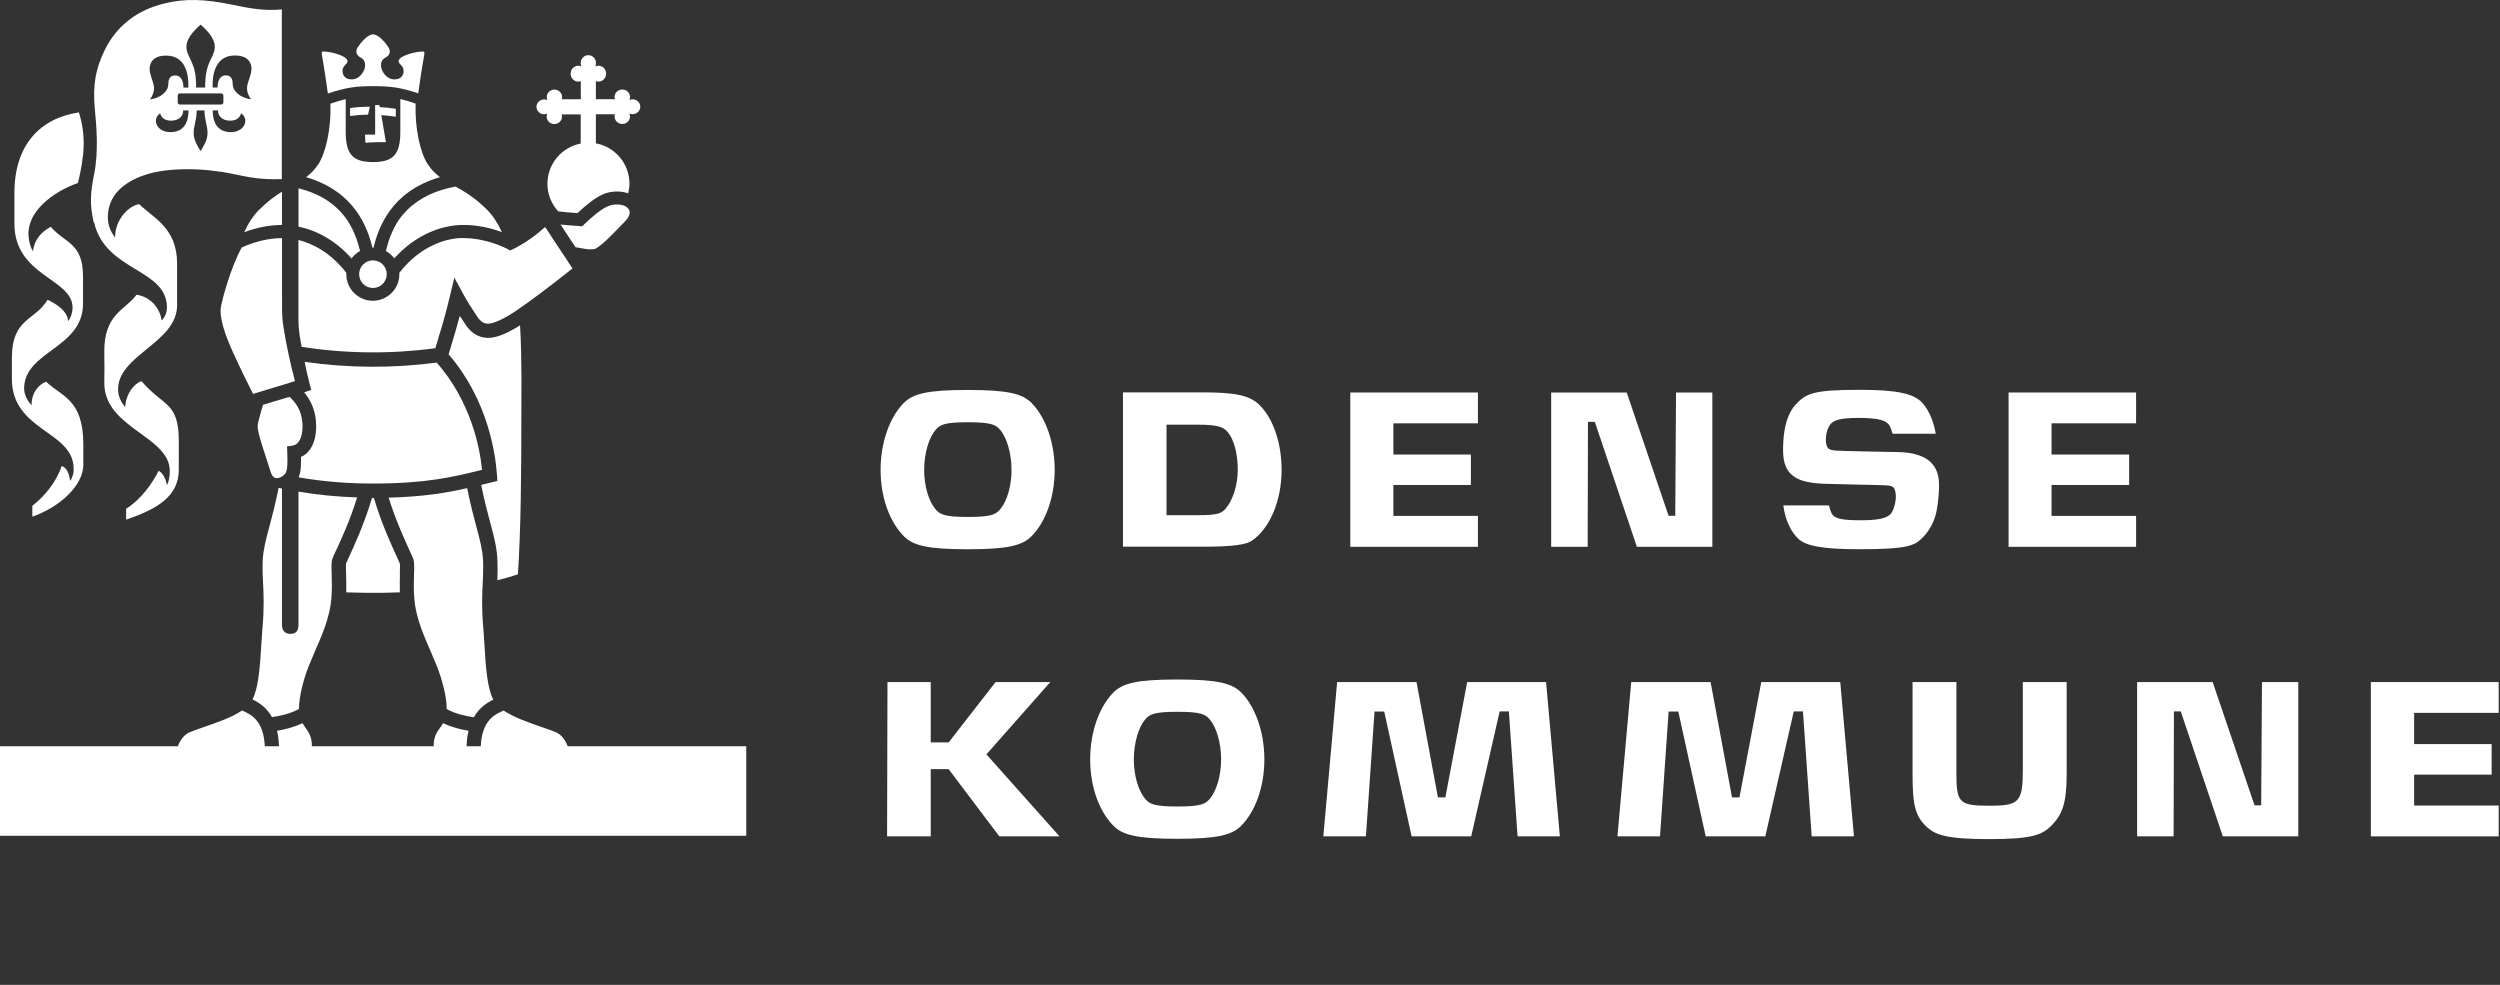 <svg xmlns="http://www.w3.org/2000/svg" width="363" height="143" viewBox="0 0 363 143" fill="none"><rect x="0" y="0" width="363" height="143" fill="#333333" stroke="none"/><path d="M293.716 111.707C293.716 116.481 293.19 116.992 288.871 116.992C284.21 116.992 284.068 116.495 284.068 111.707V99.033H277.703V112.389C277.703 116.751 278.058 118.314 279.521 119.834C280.9 121.241 282.534 121.838 288.814 121.838C295.094 121.838 296.529 121.241 297.907 119.834C299.385 118.314 300.081 116.765 300.081 112.389V99.033H293.716V111.707Z" fill="white"></path><path d="M152.505 99.033H144.562L137.742 107.799H135.142V99.033H128.862L128.805 121.44H135.142V111.678H137.742L145.102 121.44H153.84L143.226 109.533L152.505 99.033Z" fill="white"></path><path d="M214.594 61.466V56.991H196.066V79.398H214.594V74.908H202.318V70.418H213.571V65.999H202.318V61.466H214.594Z" fill="white"></path><path d="M291.646 79.398H310.16V74.908H297.884V70.418H309.151V65.999H297.884V61.466H310.16V56.991H291.646V79.398Z" fill="white"></path><path d="M362.808 103.508V99.033H344.251V121.44H362.808V116.964H350.532V112.474H361.785V108.041H350.532V103.508H362.808Z" fill="white"></path><path d="M135.862 73.969C134.882 72.847 134.186 70.63 134.186 68.229C134.186 65.828 134.882 63.526 135.862 62.404C136.473 61.693 137.084 61.309 140.537 61.309C143.99 61.309 144.586 61.693 145.212 62.404C146.192 63.526 146.874 65.828 146.874 68.229C146.874 70.63 146.192 72.847 145.212 73.969C144.586 74.68 143.99 75.063 140.537 75.063C137.084 75.063 136.473 74.68 135.862 73.969ZM149.801 77.834C151.804 75.802 153.14 72.25 153.14 68.229C153.14 64.208 151.804 60.571 149.801 58.525C148.465 57.189 146.462 56.621 140.508 56.621C134.555 56.621 132.537 57.189 131.216 58.525C129.198 60.571 127.863 64.194 127.863 68.229C127.863 72.264 129.198 75.788 131.216 77.834C132.537 79.184 134.555 79.752 140.508 79.752C146.462 79.752 148.48 79.184 149.801 77.834Z" fill="white"></path><path d="M178.004 73.81C177.35 74.577 176.753 74.805 173.897 74.805H169.379V61.661H173.897C176.867 61.661 177.634 62.017 178.231 62.699C179.183 63.779 179.723 65.896 179.723 68.226C179.723 70.556 178.941 72.702 178.004 73.796M186.088 68.24C186.088 64.319 184.881 60.809 182.906 58.834C181.442 57.37 179.325 56.973 174.423 56.973H163.056V79.38H174.693C179.155 79.38 180.945 79.067 181.783 78.499C184.312 76.794 186.088 72.801 186.088 68.24Z" fill="white"></path><path d="M328.325 116.936H327.359L321.278 99.033H310.309V121.44H315.608L315.651 103.295H316.646L322.755 121.44H333.71V99.033H328.439L328.325 116.936Z" fill="white"></path><path d="M243.247 74.894H242.28L236.199 56.991H225.23V79.398H230.53L230.572 61.253H231.567L237.677 79.398H248.632V56.991H243.36L243.247 74.894Z" fill="white"></path><path d="M175.643 116.011C175.032 116.722 174.421 117.105 170.968 117.105C167.515 117.105 166.919 116.722 166.293 116.011C165.327 114.889 164.631 112.672 164.631 110.271C164.631 107.87 165.327 105.568 166.293 104.446C166.919 103.735 167.515 103.351 170.968 103.351C174.421 103.351 175.017 103.735 175.643 104.446C176.623 105.568 177.305 107.856 177.305 110.271C177.305 112.687 176.609 114.889 175.643 116.011ZM170.94 98.663C164.986 98.663 162.969 99.231 161.647 100.567C159.63 102.613 158.294 106.236 158.294 110.271C158.294 114.306 159.63 117.83 161.647 119.876C162.969 121.226 164.986 121.794 170.94 121.794C176.893 121.794 178.911 121.226 180.246 119.876C182.25 117.844 183.585 114.292 183.585 110.271C183.585 106.25 182.25 102.613 180.246 100.567C178.911 99.231 176.907 98.663 170.94 98.663Z" fill="white"></path><path d="M213.036 99.033L209.867 115.785H208.787L205.676 99.033H194.152L192.149 121.44H198.33L199.58 103.31H200.987L204.965 121.44H213.618L217.753 103.295H219.088L220.353 121.44H226.491L224.488 99.033H213.036Z" fill="white"></path><path d="M255.738 99.033L252.57 115.785H251.49L248.378 99.033H236.855L234.852 121.44H241.032L242.283 103.31H243.689L247.668 121.44H256.321L260.456 103.295H261.791L263.056 121.44H269.194L267.205 99.033H255.738Z" fill="white"></path><path d="M270.079 56.603C263.358 56.603 262.306 57.1 260.8 58.663C259.706 59.786 259.039 61.704 258.925 64.332C258.854 65.938 258.868 67.6 259.962 68.751C260.886 69.732 262.449 70.144 264.807 70.243C266.086 70.3 272.423 70.414 273.247 70.442C274.839 70.499 275.066 70.584 275.236 71.579C275.393 72.502 275.066 73.781 274.682 74.406C274.327 74.975 273.546 75.543 270.377 75.543C267.606 75.543 266.597 75.358 266.086 74.747C265.901 74.52 265.731 74.051 265.574 73.383H258.939C259.067 74.421 259.337 75.387 259.749 76.268C260.118 77.063 260.587 77.745 261.113 78.228C262.25 79.308 264.836 79.749 269.993 79.749C277.24 79.749 278.064 79.195 279.257 77.959C280.067 77.106 280.636 76.126 280.991 74.975C281.332 73.867 281.446 72.545 281.517 71.437C281.559 70.797 281.588 70.059 281.46 69.32C281.318 68.496 281.005 67.828 280.508 67.288C280.067 66.791 279.442 66.407 278.689 66.137C277.837 65.824 276.771 65.654 275.521 65.64L271.84 65.569C268.345 65.498 267.535 65.483 266.64 65.427C265.674 65.37 265.233 65.213 265.134 64.233C265.035 63.309 265.305 62.258 265.702 61.704C266.171 61.05 266.995 60.681 269.894 60.681C271.372 60.681 272.437 60.78 273.162 60.993C273.787 61.178 274.156 61.434 274.384 61.832C274.497 62.045 274.682 62.571 274.81 62.983H281.076C280.749 61.121 280.081 59.587 279.144 58.521C277.922 57.143 275.393 56.603 270.121 56.603" fill="white"></path><path d="M57.483 15.796C56.716 15.682 55.934 15.597 55.139 15.554L55.082 15.256H54.471V19.547H52.993L53.064 20.726C53.064 20.726 54.243 20.641 54.741 20.641H56.034L55.366 16.719C56.076 16.762 56.773 16.847 57.469 16.947V15.796H57.483Z" fill="white"></path><path d="M50.827 15.706V16.843C51.637 16.729 52.503 16.658 53.441 16.644L53.697 15.493C52.674 15.493 51.722 15.564 50.841 15.692L50.827 15.706Z" fill="white"></path><path d="M54.093 35.98C54.093 35.98 54.135 35.98 54.149 35.98C54.178 35.98 54.206 35.98 54.22 35.98C54.973 33.011 56.778 27.796 63.882 25.722C63.229 25.239 62.646 24.656 62.092 23.818C61.012 22.184 60.231 18.632 60.344 15.037C59.492 14.739 58.781 14.525 58.128 14.383V19.172C58.128 22.454 57.062 23.534 54.163 23.534C51.265 23.534 50.199 22.44 50.199 19.172V14.398C49.532 14.554 48.821 14.753 47.983 15.051C48.096 18.646 47.315 22.184 46.235 23.818C45.681 24.656 45.098 25.239 44.445 25.722C51.521 27.81 53.339 32.997 54.093 35.98Z" fill="white"></path><path d="M47.619 13.574C50.318 12.664 51.839 12.508 54.183 12.508C56.527 12.508 58.119 12.664 60.733 13.559C61.003 11.514 61.273 9.737 61.6 7.947C61.657 7.635 61.657 7.45 61.287 7.478C59.938 7.563 58.73 8.032 58.346 8.288C58.005 8.515 57.678 8.856 58.033 9.24C58.389 9.624 58.602 9.808 58.602 10.306C58.602 10.576 58.531 11.528 57.252 11.528C56.13 11.528 55.32 10.348 55.32 9.467C55.32 8.586 55.945 8.388 56.144 8.26C56.4 8.103 56.854 7.606 56.414 6.896C56.059 6.327 55.007 4.992 54.169 4.992C53.33 4.992 52.279 6.327 51.924 6.896C51.483 7.606 51.952 8.089 52.194 8.26C52.407 8.388 53.018 8.586 53.018 9.467C53.018 10.348 52.194 11.528 51.086 11.528C49.807 11.528 49.736 10.576 49.736 10.306C49.736 9.808 49.949 9.624 50.304 9.24C50.659 8.856 50.332 8.515 49.991 8.288C49.594 8.032 48.4 7.563 47.05 7.478C46.681 7.45 46.695 7.635 46.738 7.947C47.05 9.737 47.334 11.514 47.604 13.559L47.619 13.574Z" fill="white"></path><path d="M58.502 31.151C57.834 31.946 57.294 32.841 56.853 33.893C56.441 34.845 56.2 35.768 56.029 36.45C56.512 36.72 56.924 37.09 57.251 37.516C58.757 35.839 60.491 34.561 62.409 33.722C63.986 33.04 65.322 32.799 66.174 32.714C68.263 32.515 70.65 32.87 72.881 33.708C72.284 32.401 71.559 31.293 70.678 30.412C68.931 28.692 67.453 27.812 66.146 27.087C64.37 27.428 62.75 27.982 61.443 28.735C60.292 29.389 59.312 30.199 58.516 31.165L58.502 31.151Z" fill="white"></path><path d="M88.339 29.912C87.174 30.41 85.909 31.546 84.815 32.584L84.531 32.853L84.133 32.825C83.181 32.768 82.201 32.683 81.391 32.598L82.499 34.289C82.854 34.828 83.224 35.368 83.564 35.894L84.204 36.008L85.213 36.178C85.767 36.221 86.222 36.178 86.335 36.164C86.705 36.036 87.628 35.354 88.808 34.132L89.689 33.237C90.299 32.626 90.996 31.93 91.18 31.617C91.621 30.85 91.408 30.466 91.095 30.154C90.541 29.6 89.148 29.571 88.324 29.927L88.339 29.912Z" fill="white"></path><path d="M79.004 16.592C79.175 16.592 79.331 16.55 79.473 16.493C79.416 16.635 79.374 16.777 79.374 16.933C79.374 17.53 79.871 18.013 80.482 18.013C81.093 18.013 81.604 17.53 81.604 16.933C81.604 16.82 81.576 16.706 81.548 16.607H84.318V20.841C81.576 21.366 79.487 23.782 79.487 26.68C79.487 28.229 80.084 29.636 81.05 30.687C81.818 30.773 82.841 30.886 83.849 30.943C85 29.863 86.308 28.755 87.615 28.186C88.652 27.746 90.059 27.661 91.21 28.073C91.323 27.618 91.394 27.149 91.394 26.666C91.394 23.739 89.291 21.324 86.521 20.812V16.592H89.291C89.263 16.692 89.234 16.805 89.234 16.919C89.234 17.516 89.732 17.999 90.357 17.999C90.982 17.999 91.479 17.516 91.479 16.919C91.479 16.763 91.437 16.607 91.38 16.479C91.522 16.535 91.678 16.578 91.849 16.578C92.46 16.578 92.971 16.095 92.971 15.498C92.971 14.901 92.474 14.418 91.849 14.418C91.678 14.418 91.522 14.461 91.38 14.518C91.437 14.376 91.479 14.234 91.479 14.077C91.479 13.481 90.982 12.998 90.357 12.998C89.732 12.998 89.234 13.481 89.234 14.077C89.234 14.191 89.263 14.305 89.291 14.404H86.521V11.775C86.634 11.818 86.762 11.847 86.89 11.847C87.501 11.847 88.013 11.335 88.013 10.696C88.013 10.056 87.515 9.545 86.89 9.545C86.72 9.545 86.578 9.587 86.435 9.644C86.506 9.502 86.535 9.332 86.535 9.161C86.535 8.522 86.037 8.01 85.427 8.01C84.816 8.01 84.318 8.522 84.318 9.161C84.318 9.332 84.361 9.488 84.418 9.644C84.276 9.573 84.119 9.545 83.963 9.545C83.352 9.545 82.855 10.056 82.855 10.696C82.855 11.335 83.352 11.847 83.963 11.847C84.091 11.847 84.219 11.818 84.332 11.775V14.418H81.562C81.59 14.319 81.619 14.205 81.619 14.091C81.619 13.495 81.121 13.012 80.496 13.012C79.871 13.012 79.388 13.495 79.388 14.091C79.388 14.248 79.43 14.404 79.487 14.532C79.345 14.475 79.189 14.433 79.019 14.433C78.407 14.433 77.896 14.916 77.896 15.512C77.896 16.109 78.393 16.592 79.019 16.592H79.004Z" fill="white"></path><path d="M63.214 50.576L63.725 48.843C64.265 47.081 64.649 45.816 65.345 42.918L65.97 40.318L67.249 42.662C67.974 43.983 68.386 44.594 68.741 45.12L69.224 45.873C69.835 46.853 70.418 46.996 70.858 46.996C71.156 46.996 72.336 46.882 74.964 45.106C77.01 43.713 79.895 41.554 83.12 38.982C82.495 38.002 81.628 36.709 80.776 35.43C80.776 35.43 79.824 33.966 79.156 32.958C77.948 34.037 76.272 35.359 74.098 36.368C71.782 35.089 68.741 34.378 66.34 34.606C64.876 34.748 61.182 35.515 57.985 39.607C57.985 39.678 57.985 39.749 57.985 39.82C57.985 41.937 56.266 43.671 54.135 43.671C52.003 43.671 50.284 41.937 50.284 39.82C50.284 39.749 50.284 39.678 50.284 39.607C47.897 36.552 45.254 35.33 43.336 34.847V46.498C43.336 47.976 43.592 49.283 43.805 50.363C50.213 51.358 56.721 51.429 63.2 50.562L63.214 50.576Z" fill="white"></path><path d="M54.151 37.808C53.043 37.808 52.148 38.703 52.148 39.812C52.148 40.92 53.043 41.815 54.151 41.815C55.259 41.815 56.154 40.92 56.154 39.812C56.154 38.703 55.259 37.808 54.151 37.808Z" fill="white"></path><path d="M10.705 68.125C10.705 68.764 10.507 69.333 10.194 69.844C10.038 68.835 9.739 67.898 8.944 67.67C8.219 69.972 6.4 72.132 4.695 73.439V75.016C8.674 73.652 12.098 70.469 12.098 67.5V64.473C12.098 57.909 8.816 57.511 6.699 55.422C5.747 55.778 4.567 56.886 4.582 58.847C4.027 58.236 3.487 57.341 3.502 56.332C3.615 50.932 12.055 50.592 12.055 44.084V40.134C12.055 35.189 9.327 35.289 7.381 32.93C6.002 33.655 4.965 34.806 4.795 36.497C4.425 35.886 4.212 35.204 4.141 34.237C3.9 30.827 7.48 27.929 11.316 26.565C12.283 22.615 12.51 19.716 11.459 16.32C5.903 17.144 2.095 20.966 2.095 28C2.095 29.421 2.095 30.699 2.095 32.49C2.095 40.105 10.535 40.432 10.535 44.652C10.535 45.405 10.293 46.059 9.924 46.642C9.725 45.079 8.219 44.169 6.912 43.53C5.065 46.599 1.726 46.173 1.726 51.97V55.01C1.726 62.626 10.691 62.555 10.691 68.054L10.705 68.125Z" fill="white"></path><path d="M80.748 106.336C80.236 106.109 79.455 105.839 78.616 105.555C76.684 104.887 74.553 104.134 73.118 103.167C71.782 103.75 69.978 104.645 69.807 108.354H67.747C67.775 107.501 67.875 106.762 68.031 106.109C66.965 105.924 65.63 105.626 64.337 105C64.18 105.27 64.024 105.498 63.868 105.711C63.541 106.165 63.257 106.563 63.086 107.245C63.015 107.544 62.973 107.842 62.973 108.126C62.973 108.197 62.973 108.268 62.987 108.354H45.269C45.269 108.283 45.283 108.212 45.283 108.126C45.283 107.828 45.24 107.53 45.169 107.245C44.999 106.578 44.715 106.18 44.388 105.711C44.231 105.498 44.075 105.256 43.919 105C42.626 105.626 41.29 105.938 40.225 106.109C40.381 106.762 40.48 107.501 40.509 108.354H38.449C38.278 104.631 36.488 103.736 35.138 103.167C33.703 104.148 31.586 104.887 29.639 105.555C28.815 105.839 28.019 106.123 27.508 106.336C26.769 106.663 26.186 107.387 25.831 108.354H0V121.355H108.355V108.354H82.424C82.069 107.387 81.486 106.663 80.748 106.336Z" fill="white"></path><path d="M40.948 43.386V34.577C39.115 34.577 37.055 35.046 35.108 35.927C33.474 38.825 32.025 44.154 32.025 45.035C32.025 46.512 32.579 48.402 33.844 51.187C34.909 53.546 36.145 56.004 36.742 57.197C37.666 56.913 39.243 56.43 39.243 56.43C40.493 56.061 41.871 55.648 42.824 55.336C42.141 52.722 41.545 49.965 41.147 47.407C40.891 45.802 40.962 44.651 40.962 43.386H40.948Z" fill="white"></path><path d="M68.796 104.156C69.577 102.764 70.685 102.054 71.623 101.585C70.771 99.936 70.529 97.024 70.33 93.443L70.188 91.355C70.046 89.834 70.003 88.598 70.003 87.504C70.003 86.41 70.046 85.557 70.089 84.719C70.117 83.966 70.16 83.241 70.16 82.488C70.16 82.091 70.16 81.678 70.131 81.252C70.046 79.76 69.677 78.368 69.165 76.464C68.767 74.986 68.298 73.196 67.829 70.88C64.888 71.548 61.507 72.13 56.434 72.258C57.429 75.484 58.793 78.439 59.489 79.973C59.816 80.698 59.958 80.996 60.029 81.21C60.114 81.494 60.142 81.835 60.142 82.332C60.142 82.63 60.142 82.986 60.114 83.426C60.1 83.923 60.086 84.478 60.086 85.074C60.086 86.239 60.157 87.532 60.427 88.726C60.924 90.9 61.649 92.548 62.416 94.296L63.496 96.867C64.078 98.374 64.86 100.988 64.86 102.906C64.86 102.92 64.86 102.935 64.86 102.949C66.167 103.688 67.645 103.972 68.781 104.142L68.796 104.156Z" fill="white"></path><path d="M48.783 79.971C49.48 78.451 50.858 75.495 51.853 72.227C48.968 72.128 46.155 71.858 43.342 71.389V90.628C43.342 91.565 43.043 92.034 42.191 92.034C41.239 92.034 40.94 91.438 40.94 90.67V70.934C40.77 70.906 40.614 70.863 40.457 70.835C39.988 73.165 39.52 74.956 39.122 76.433C38.61 78.351 38.241 79.73 38.156 81.222C38.127 81.648 38.127 82.06 38.127 82.458C38.127 83.211 38.156 83.935 38.198 84.688C38.241 85.527 38.283 86.422 38.283 87.473C38.283 88.525 38.241 89.803 38.099 91.324L37.957 93.412C37.743 96.993 37.516 99.906 36.664 101.554C37.616 102.023 38.71 102.733 39.491 104.126C40.628 103.955 42.105 103.671 43.413 102.932C43.413 102.918 43.413 102.904 43.413 102.875C43.413 100.957 44.194 98.343 44.777 96.837L45.856 94.265C46.624 92.517 47.349 90.869 47.846 88.695C48.116 87.502 48.187 86.209 48.187 85.044C48.187 84.447 48.173 83.893 48.158 83.395C48.158 82.955 48.13 82.6 48.13 82.301C48.13 81.804 48.158 81.463 48.244 81.179C48.315 80.966 48.443 80.667 48.769 79.957L48.783 79.971Z" fill="white"></path><path d="M42.05 57.619C41.353 57.832 40.572 58.06 39.805 58.287L38.199 58.77C38.071 59.182 37.915 59.708 37.915 59.708C37.631 60.731 37.403 61.541 37.403 61.91C37.403 62.706 38.057 64.667 38.568 66.244L39.265 68.418C39.549 69.398 40.004 69.427 40.16 69.427C40.728 69.441 41.382 68.958 41.538 68.56C41.652 68.233 41.723 68.02 41.737 66.912C41.737 66.13 41.68 64.809 41.68 64.809C41.68 64.809 42.263 64.766 42.575 64.681C42.888 64.596 43.101 64.468 43.286 64.24C43.698 63.772 43.925 62.919 43.925 61.924C43.925 61.74 43.925 61.541 43.897 61.342C43.74 59.48 42.945 58.486 42.035 57.605L42.05 57.619Z" fill="white"></path><path d="M51.046 37.514C51.387 37.073 51.813 36.69 52.282 36.434C51.913 34.985 51.33 33.109 50.023 31.418C49.312 30.509 48.446 29.713 47.437 29.06C46.286 28.321 44.908 27.738 43.345 27.34V32.91C45.348 33.308 48.303 34.459 51.032 37.514H51.046Z" fill="white"></path><path d="M37.66 30.419C36.779 31.286 36.055 32.409 35.458 33.716C37.305 33.02 39.195 32.664 40.943 32.664V27.834C39.948 28.445 38.868 29.226 37.66 30.434V30.419Z" fill="white"></path><path d="M75.499 47.242C73.552 48.478 71.989 49.089 70.824 49.06C69.446 49.032 68.309 48.321 67.471 46.943L67.03 46.275L66.988 46.218L66.76 45.863C66.377 47.313 66.064 48.35 65.737 49.444L65.141 51.447C70.867 58.111 71.947 65.912 72.16 68.952L72.216 69.819L72.202 69.833L70.341 70.288L70.085 70.359L69.872 70.416C70.327 72.718 70.81 74.494 71.194 75.929C71.719 77.889 72.131 79.438 72.216 81.143C72.273 82.323 72.245 83.331 72.216 84.255C73.268 83.999 74.277 83.701 75.2 83.388C75.641 76.923 75.698 68.157 75.698 60.995C75.698 57.102 75.797 52.144 75.513 47.27L75.499 47.242Z" fill="white"></path><path d="M44.232 52.534C44.445 53.628 44.701 54.765 44.956 55.717L45.184 56.584L45.17 56.612L44.331 56.91L44.161 56.967C45.184 58.189 45.752 59.567 45.88 61.201C45.894 61.443 45.908 61.684 45.908 61.926C45.908 63.418 45.511 64.711 44.8 65.535C44.502 65.89 44.133 66.16 43.706 66.345C43.706 66.558 43.706 66.743 43.706 66.913C43.706 68.164 43.607 68.632 43.394 69.243C43.394 69.243 43.394 69.272 43.379 69.286V69.315C46.932 69.925 50.455 70.21 54.15 70.21C61.907 70.21 65.744 69.258 69.822 68.263L69.992 68.221C69.665 64.924 68.372 58.317 63.414 52.648C57.034 53.486 50.555 53.458 44.218 52.534H44.232Z" fill="white"></path><path d="M58.057 83.366C58.071 82.755 58.1 82.002 58.057 81.817C58.057 81.789 57.617 80.837 57.617 80.837C56.878 79.231 55.329 75.878 54.292 72.297H54.079H54.008C52.956 75.935 51.422 79.26 50.683 80.851L50.47 81.32L50.328 81.647C50.285 81.746 50.271 81.775 50.256 81.789C50.242 81.86 50.228 82.03 50.228 82.3C50.228 82.613 50.228 82.982 50.256 83.338C50.271 83.877 50.285 84.46 50.285 85.071C50.285 85.398 50.285 85.71 50.271 86.009C52.004 86.066 53.382 86.08 54.178 86.08C54.974 86.08 56.338 86.08 58.057 86.009C58.029 85.028 58.057 84.091 58.071 83.338L58.057 83.366Z" fill="white"></path><path d="M13.668 32.3C15.303 39.447 24.24 38.964 24.24 44.647C24.24 45.315 23.984 46.054 23.472 46.537C23.146 44.306 21.426 42.999 19.821 42.8C18.187 45.059 15.033 45.557 15.146 51.283C15.175 52.718 15.175 54.267 15.146 55.517C15.033 62.152 24.652 63.303 24.652 68.376C24.652 69.157 24.538 69.896 24.24 70.436C24.112 69.64 23.643 68.631 23.032 68.362C22.151 70.109 20.574 72.439 18.315 73.874V75.452C22.847 73.903 25.959 72.07 25.959 68.191V64.056C25.959 58.302 23.771 59.112 20.545 55.346C19.522 55.645 18.286 57.137 18.173 59.112C17.562 58.373 17.178 57.563 17.15 56.696C16.951 51.553 25.717 49.848 25.717 44.292C25.717 42.317 25.717 40.186 25.717 38.31C25.717 33.124 22.364 31.717 20.204 29.643C18.499 29.913 16.638 32.144 16.723 34.502C16.112 33.721 15.658 32.755 15.658 31.561C15.658 28.393 17.917 26.474 20.972 25.423C24.353 24.258 29.596 24.372 33.745 25.238C36.189 25.75 37.752 26.105 40.921 26.006V1.368C38.164 1.638 35.891 1.126 33.589 0.657C29.753 -0.124 26.982 -0.238 23.984 0.473C19.92 1.425 16.908 3.769 15.203 7.279C13.882 10.007 13.427 12.309 13.782 16.003C13.995 18.191 14.336 21.942 13.683 25.21C13.086 28.18 13.029 29.742 13.612 32.328L13.668 32.3ZM22.364 12.649C22.279 11.84 21.725 10.873 21.725 9.992C21.725 9.424 21.966 8.074 24.112 8.074C27.579 8.074 27.351 12.095 27.351 12.72H26.641C26.641 12.237 26.527 10.959 25.433 10.959C24.865 10.959 24.609 11.271 24.51 11.627C24.339 12.252 24.652 12.792 23.7 13.63C23.16 14.099 22.421 14.354 21.767 14.44C22.123 13.985 22.421 13.303 22.35 12.649H22.364ZM28.076 9.651C27.664 8.43 27.067 7.747 27.067 6.81C27.067 5.304 28.673 4.025 29.127 3.57C29.582 4.011 31.188 5.304 31.188 6.81C31.188 7.747 30.591 8.43 30.179 9.651C29.767 10.873 29.795 12.323 29.795 12.706H28.474C28.474 12.309 28.502 10.873 28.09 9.651H28.076ZM26.598 16.031H27.366C27.366 16.599 27.366 19.185 24.765 19.185C23.259 19.185 22.634 18.233 22.634 17.58C22.634 16.997 22.947 16.685 23.259 16.443C23.33 16.813 23.686 17.523 24.822 17.523C26.129 17.523 26.627 16.699 26.598 16.031ZM29.696 16.031C29.696 17.438 30.136 18.233 30.136 19.299C30.136 20.365 29.554 21.246 29.127 21.928C28.701 21.26 28.119 20.365 28.119 19.299C28.119 18.233 28.559 17.438 28.559 16.031H29.696ZM35.621 17.58C35.621 18.233 34.996 19.185 33.489 19.185C30.904 19.185 30.889 16.599 30.889 16.031H31.657C31.628 16.699 32.126 17.523 33.433 17.523C34.569 17.523 34.925 16.813 34.996 16.443C35.308 16.671 35.621 16.997 35.621 17.58ZM34.129 8.06C36.289 8.06 36.516 9.424 36.516 9.978C36.516 10.859 35.962 11.825 35.877 12.635C35.806 13.289 36.104 13.971 36.459 14.425C35.82 14.34 35.067 14.085 34.527 13.616C33.56 12.763 33.887 12.223 33.717 11.612C33.617 11.257 33.362 10.944 32.793 10.944C31.699 10.944 31.585 12.237 31.585 12.706H30.875C30.875 12.081 30.648 8.06 34.115 8.06H34.129ZM26.129 15.179C25.945 15.179 25.803 15.037 25.803 14.852V13.886C25.803 13.701 25.945 13.559 26.129 13.559H32.111C32.296 13.559 32.438 13.701 32.438 13.886V14.852C32.438 15.037 32.296 15.179 32.111 15.179H26.129Z" fill="white"></path></svg>